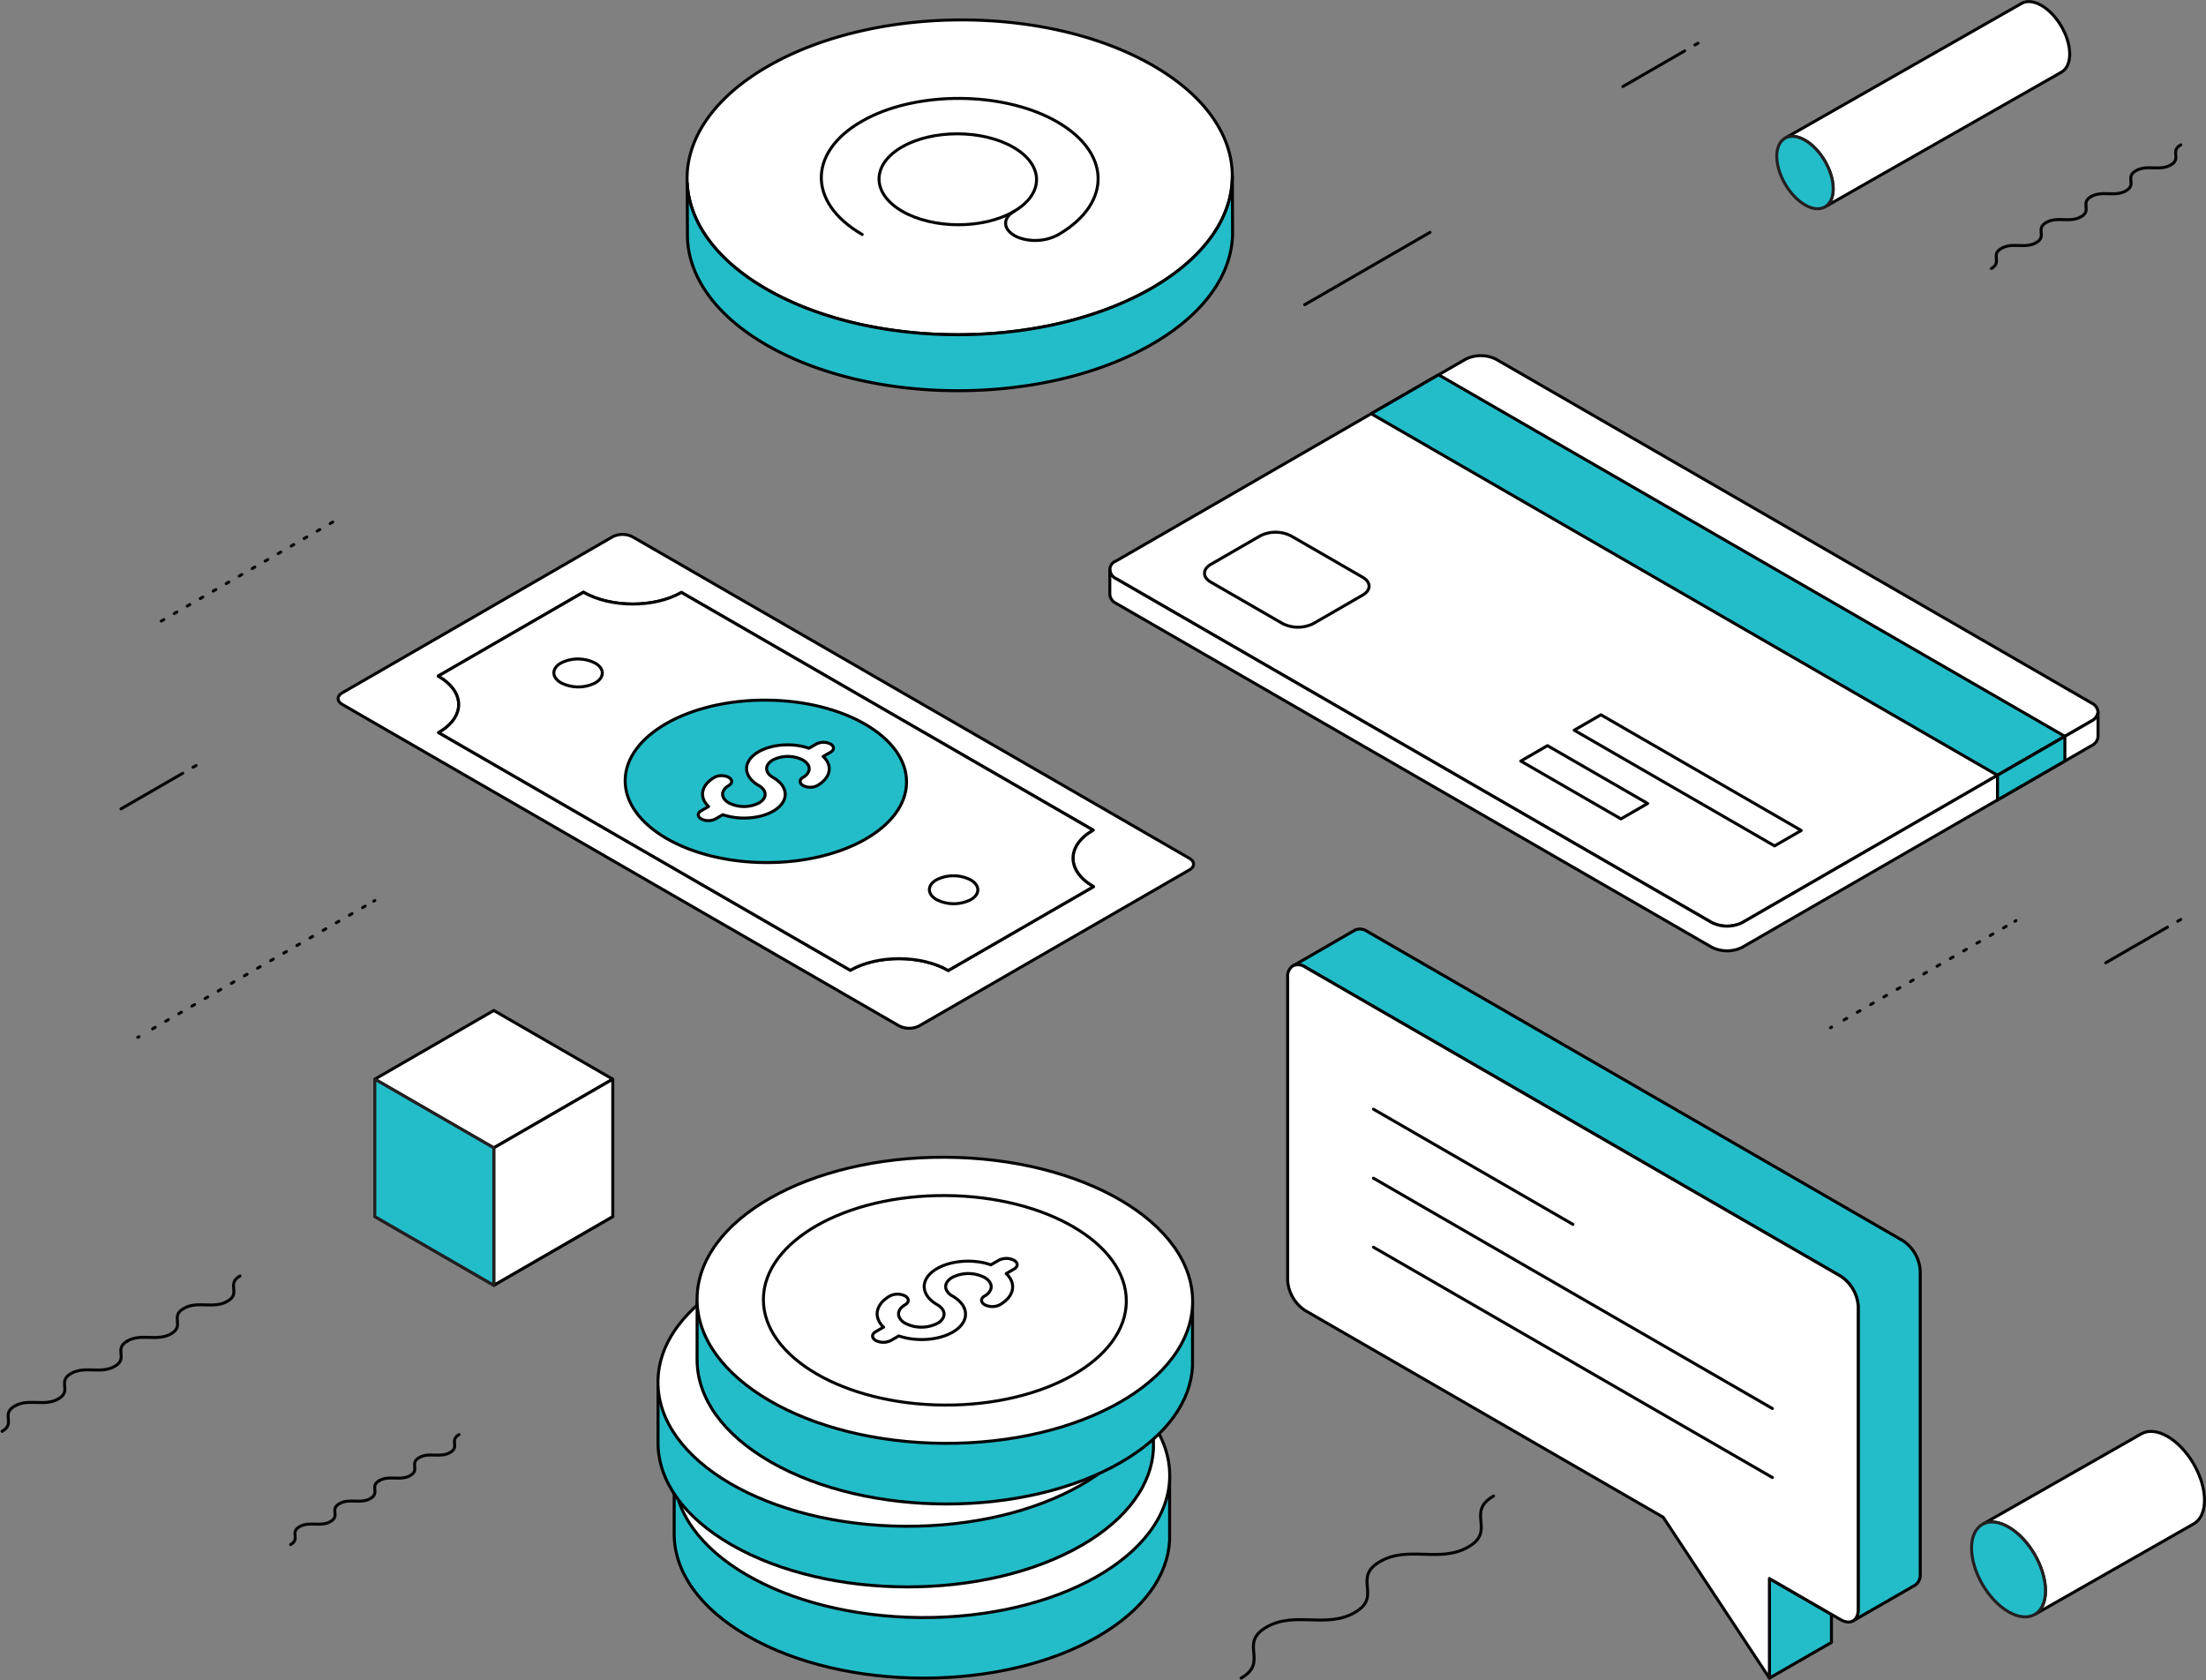 <svg xmlns="http://www.w3.org/2000/svg" width="735.191" height="559.978" viewBox="0 0 735.191 559.978">
  <rect x="0" y="0" width="735.191" height="559.978" fill="#808080" stroke="none"/>
  <g id="Group_1215" data-name="Group 1215" transform="translate(-570.309 -155.467)">
    <g id="Group_1186" data-name="Group 1186" transform="translate(-676.669 -147.445)">
      <g id="Group_1168" data-name="Group 1168" transform="translate(1676.111 612.535)">
        <g id="Group_1167" data-name="Group 1167">
          <path id="Path_1848" data-name="Path 1848" d="M1767.507,607.861v100.95a4.149,4.149,0,0,1-1.676,3.756l-.013.014-20.725,11.93h-.028c1.094-.6,1.771-1.919,1.771-3.8V619.749a13,13,0,0,0-5.851-10.133L1562.539,506.586a4.225,4.225,0,0,0-3.863-.513l20.184-11.645.351-.2a4.143,4.143,0,0,1,3.986.472l178.459,103.031A12.975,12.975,0,0,1,1767.507,607.861Z" transform="translate(-1556.69 -493.9)" fill="#23bdc9" stroke="#000" stroke-linecap="round" stroke-linejoin="round" stroke-width="1"/>
          <path id="Path_1849" data-name="Path 1849" d="M1688.784,655.24v9.349l-20.671,11.9V643.31Z" transform="translate(-1507.555 -426.819)" fill="#23bdc9" stroke="#000" stroke-linecap="round" stroke-linejoin="round" stroke-width="1"/>
          <g id="Group_1166" data-name="Group 1166" transform="translate(0 11.903)">
            <g id="Group_1164" data-name="Group 1164">
              <path id="Path_1850" data-name="Path 1850" d="M1747.451,616.061V717.026c0,1.878-.676,3.2-1.771,3.8-1.053.594-2.5.485-4.08-.419l-3.066-1.771L1717.864,706.7v33.182l-35.4-53.622-119.312-68.89a13,13,0,0,1-5.85-10.133V506.275a4.172,4.172,0,0,1,1.527-3.634l.4-.243a.086.086,0,0,1,.055-.013,4.226,4.226,0,0,1,3.863.513L1741.6,605.929A13,13,0,0,1,1747.451,616.061Z" transform="translate(-1557.305 -502.115)" fill="#fff" stroke="#040404" stroke-linecap="round" stroke-linejoin="round" stroke-width="1"/>
            </g>
            <g id="Group_1165" data-name="Group 1165" transform="translate(28.603 48.158)">
              <line id="Line_873" data-name="Line 873" x2="66.471" y2="38.377" fill="none" stroke="#040404" stroke-linecap="round" stroke-linejoin="round" stroke-width="1"/>
              <line id="Line_874" data-name="Line 874" x2="132.942" y2="76.754" transform="translate(0 22.998)" fill="none" stroke="#040404" stroke-linecap="round" stroke-linejoin="round" stroke-width="1"/>
              <line id="Line_875" data-name="Line 875" x2="132.942" y2="76.754" transform="translate(0 45.997)" fill="none" stroke="#040404" stroke-linecap="round" stroke-linejoin="round" stroke-width="1"/>
            </g>
          </g>
        </g>
      </g>
      <g id="Group_1172" data-name="Group 1172" transform="translate(1475.96 309.551)">
        <g id="Group_1170" data-name="Group 1170">
          <g id="Group_1169" data-name="Group 1169">
            <path id="Path_1851" data-name="Path 1851" d="M1411.528,528.874q-1.456-.841-2.812-1.707c-.282-.164-.552-.346-.817-.513-.874-.561-1.7-1.123-2.511-1.7l-.853-.619c-.149-.1-.284-.206-.419-.312-.316-.223-.615-.452-.915-.681a60.024,60.024,0,0,1-5.889-5.124c-.236-.22-.465-.449-.677-.684-.911-.929-1.766-1.882-2.562-2.841-.322-.381-.629-.767-.935-1.152-.336-.43-.661-.855-.975-1.3-.314-.419-.607-.852-.9-1.285s-.568-.871-.845-1.308a36.3,36.3,0,0,1-3.777-8.107,31.2,31.2,0,0,1-1.46-7.952c-.041-.871-.052-1.742-.012-2.608a.4.4,0,0,1,.01-.161l-.011-.006c.52-13.07,9.468-26.087,26.828-36.111,35.623-20.573,93.079-20.7,128.463-.271,17.53,10.12,26.327,23.365,26.4,36.663l0,.222a31.191,31.191,0,0,1-1.39,9.13,36.991,36.991,0,0,1-4.8,9.876c-.552.836-1.152,1.659-1.788,2.473-.322.413-.648.809-.987,1.226s-.674.807-1.027,1.2-.727.8-1.1,1.2c-.755.8-1.555,1.607-2.4,2.4-.464.442-.932.868-1.426,1.291-.4.355-.816.713-1.234,1.055-.223.191-.445.384-.677.569-.369.3-.755.607-1.15.907q-.8.626-1.629,1.23c-.419.316-.84.614-1.279.917-.289.21-.581.4-.88.606-.455.307-.91.614-1.376.916-.354.227-.707.455-1.072.675-.308.2-.617.4-.93.577-.561.343-1.137.693-1.718,1.024C1504.367,549.176,1446.911,549.3,1411.528,528.874Z" transform="translate(-1385.145 -439.194)" fill="#fff" stroke="#040404" stroke-linecap="round" stroke-linejoin="round" stroke-width="1"/>
          </g>
        </g>
        <path id="Path_1852" data-name="Path 1852" d="M1411.633,531.39c-17.237-9.952-26.019-22.908-26.381-35.971l0-.115v-1.279l-.078-16.587a31.19,31.19,0,0,0,1.46,7.952,36.3,36.3,0,0,0,3.777,8.107c.259.442.552.875.845,1.308s.585.866.9,1.285c.315.445.639.869.975,1.3.306.385.613.771.935,1.152.8.959,1.651,1.913,2.562,2.841.229.23.448.454.677.684a60.04,60.04,0,0,0,5.889,5.124c.3.229.6.458.914.681.135.106.269.21.419.312.28.216.569.411.853.619.809.577,1.637,1.139,2.511,1.7.265.167.535.349.817.513q1.356.867,2.812,1.707c35.383,20.425,92.839,20.3,128.468-.281.581-.332,1.158-.681,1.719-1.024.319-.191.633-.372.93-.577.365-.22.719-.448,1.072-.675.467-.3.922-.609,1.376-.916.3-.2.591-.4.88-.606.439-.3.868-.611,1.279-.917.559-.414,1.1-.813,1.629-1.23.4-.3.775-.6,1.15-.907.232-.185.465-.372.677-.569.419-.342.834-.7,1.234-1.055.494-.423.969-.859,1.426-1.291.846-.791,1.646-1.6,2.4-2.4.385-.4.755-.8,1.1-1.2s.706-.788,1.027-1.2c.344-.4.675-.807.987-1.226.636-.814,1.236-1.637,1.788-2.473a36.989,36.989,0,0,0,4.8-9.876,31.194,31.194,0,0,0,1.389-9.13l.078,17.337,0,.043.009,2.008a1.849,1.849,0,0,1-.017.3c-.448,13.138-9.408,26.2-26.832,36.262C1504.463,551.686,1447.006,551.809,1411.633,531.39Z" transform="translate(-1385.133 -423.043)" fill="#23bdc9" stroke="#000" stroke-linecap="round" stroke-linejoin="round" stroke-width="1"/>
        <g id="Group_1171" data-name="Group 1171" transform="translate(44.733 26.156)">
          <path id="Path_1853" data-name="Path 1853" d="M1474.172,491.3c-10.213,5.9-26.831,5.861-37.119-.078s-10.347-15.534-.135-21.43,26.831-5.861,37.119.078S1484.385,485.4,1474.172,491.3Z" transform="translate(-1410.053 -453.589)" fill="none" stroke="#040404" stroke-linecap="round" stroke-linejoin="round" stroke-width="1"/>
          <path id="Path_1854" data-name="Path 1854" d="M1495.158,502.572c18.164-10.667,17.446-28.061-2.069-38.359-17.272-9.115-44.12-9.312-61.541-.439-20.068,10.224-20.673,27.986-1.9,38.822" transform="translate(-1416.017 -457.245)" fill="none" stroke="#040404" stroke-linecap="round" stroke-linejoin="round" stroke-width="1"/>
          <path id="Path_1855" data-name="Path 1855" d="M1461.3,483.19c-4.251,2.455-3.8,6.6,1.324,8.743a16.244,16.244,0,0,0,13.219-.849" transform="translate(-1396.982 -445.597)" fill="none" stroke="#040404" stroke-linecap="round" stroke-linejoin="round" stroke-width="1"/>
        </g>
      </g>
      <g id="Group_1178" data-name="Group 1178" transform="translate(1616.844 421.447)">
        <g id="Group_1173" data-name="Group 1173" transform="translate(0.013)">
          <path id="Path_1856" data-name="Path 1856" d="M1845.736,480.787v.132a3.687,3.687,0,0,1-2.114,2.839L1727.25,550.941a11.448,11.448,0,0,1-10.286,0L1518.526,436.374a3.142,3.142,0,0,1,0-5.938l116.37-67.183a11.366,11.366,0,0,1,10.286,0l198.439,114.565a3.573,3.573,0,0,1,2.11,2.97Z" transform="translate(-1516.412 -362.023)" fill="#fff"/>
          <path id="Path_1857" data-name="Path 1857" d="M1845.736,480.787v.132a3.687,3.687,0,0,1-2.114,2.839L1727.25,550.941a11.448,11.448,0,0,1-10.286,0L1518.526,436.374a3.142,3.142,0,0,1,0-5.938l116.37-67.183a11.366,11.366,0,0,1,10.286,0l198.439,114.565a3.573,3.573,0,0,1,2.11,2.97Z" transform="translate(-1516.412 -362.023)" fill="none" stroke="#040404" stroke-linecap="round" stroke-linejoin="round" stroke-width="1"/>
        </g>
        <path id="Path_1858" data-name="Path 1858" d="M1785.243,499.9,1576.518,379.393l22.461-12.968L1807.7,486.933Z" transform="translate(-1489.413 -360.046)" fill="#23bdc9" stroke="#000" stroke-linecap="round" stroke-linejoin="round" stroke-width="1"/>
        <g id="Group_1176" data-name="Group 1176" transform="translate(31.56 58.843)">
          <g id="Group_1174" data-name="Group 1174" transform="translate(105.4 60.853)">
            <path id="Path_1859" data-name="Path 1859" d="M1689.989,488.323l-66.775-38.553,8.9-5.14,66.775,38.553Z" transform="translate(-1605.407 -444.63)" fill="none" stroke="#040404" stroke-linecap="round" stroke-linejoin="round" stroke-width="1"/>
            <path id="Path_1860" data-name="Path 1860" d="M1644.312,476.141l-33.388-19.276,8.9-5.14L1653.215,471Z" transform="translate(-1610.925 -441.444)" fill="none" stroke="#040404" stroke-linecap="round" stroke-linejoin="round" stroke-width="1"/>
          </g>
          <g id="Group_1175" data-name="Group 1175">
            <path id="Path_1861" data-name="Path 1861" d="M1540.305,413.34c-2.828,1.633-2.828,4.3,0,5.938l23.888,13.793a11.415,11.415,0,0,0,10.288,0l16.421-9.482c2.83-1.633,2.83-4.3,0-5.938l-23.888-13.793a11.411,11.411,0,0,0-10.286,0Z" transform="translate(-1538.184 -402.633)" fill="#fff"/>
            <path id="Path_1862" data-name="Path 1862" d="M1540.305,413.34c-2.828,1.633-2.828,4.3,0,5.938l23.888,13.793a11.415,11.415,0,0,0,10.288,0l16.421-9.482c2.83-1.633,2.83-4.3,0-5.938l-23.888-13.793a11.411,11.411,0,0,0-10.286,0Z" transform="translate(-1538.184 -402.633)" fill="none" stroke="#040404" stroke-linecap="round" stroke-linejoin="round" stroke-width="1"/>
          </g>
        </g>
        <path id="Path_1863" data-name="Path 1863" d="M1845.74,458.8v8.088a3.616,3.616,0,0,1-2.114,2.97l-116.372,67.183a11.375,11.375,0,0,1-10.286,0L1518.53,422.476a3.609,3.609,0,0,1-2.114-2.969h-.013v-8.22h.013a3.609,3.609,0,0,0,2.114,2.969l198.438,114.566a11.448,11.448,0,0,0,10.286,0l116.372-67.183A3.687,3.687,0,0,0,1845.74,458.8Z" transform="translate(-1516.403 -339.905)" fill="#fff" stroke="#040404" stroke-linecap="round" stroke-linejoin="round" stroke-width="1"/>
        <g id="Group_1177" data-name="Group 1177" transform="translate(295.831 126.887)">
          <path id="Path_1864" data-name="Path 1864" d="M1743.028,449.593v8.223l-22.46,12.967v-8.223Z" transform="translate(-1720.568 -449.593)" fill="#23bdc9" stroke="#000" stroke-linecap="round" stroke-linejoin="round" stroke-width="1"/>
        </g>
      </g>
      <g id="Group_1182" data-name="Group 1182" transform="translate(1465.972 688.117)">
        <g id="Group_1179" data-name="Group 1179" transform="translate(5.385 58.038)">
          <path id="Path_1865" data-name="Path 1865" d="M1645.527,295.157v20.67c-.577,11.634-8.493,23.142-23.784,32.009-32.049,18.6-84.333,18.569-116.783-.072-16.2-9.308-24.388-21.493-24.54-33.677-.006-.112-.006-.223-.006-.335v-.026l.013-19.528,4.769.026,155.746.906Z" transform="translate(-1480.115 -245.714)" fill="#23bdc9" stroke="#000" stroke-miterlimit="10" stroke-width="1"/>
          <ellipse id="Ellipse_191" data-name="Ellipse 191" cx="47.674" cy="82.577" rx="47.674" ry="82.577" transform="translate(0 95.345) rotate(-89.639)" fill="#fff" stroke="#040404" stroke-linecap="round" stroke-linejoin="round" stroke-width="1"/>
          <ellipse id="Ellipse_192" data-name="Ellipse 192" cx="34.914" cy="60.476" rx="34.914" ry="60.476" transform="matrix(0.006, -1, 1, 0.006, 22.181, 82.725)" fill="#fff" stroke="#040404" stroke-linecap="round" stroke-linejoin="round" stroke-width="1"/>
          <path id="Path_1866" data-name="Path 1866" d="M1568.506,287.438a2.341,2.341,0,0,1-.571.441l-2.629,1.524a7.711,7.711,0,0,1,1.156,1.353,5.262,5.262,0,0,1,.887,4.066c-.368,1.818-1.748,3.579-4.144,4.966a5.586,5.586,0,0,1-5.058,0,2.4,2.4,0,0,1-.6-.467c-.756-.775-.578-1.787.571-2.457a4.413,4.413,0,0,0,1.984-2.062c.578-1.432-.1-3-2.049-4.125a11.854,11.854,0,0,0-10.721-.006c-1.917,1.11-2.581,2.673-2,4.1a4.541,4.541,0,0,0,2.043,2.1c3.363,1.924,4.789,4.551,4.27,7.068-.368,1.813-1.747,3.573-4.138,4.958-4.841,2.813-12.3,3.246-17.992,1.275l-2.627,1.523a5.578,5.578,0,0,1-5.059,0,2.541,2.541,0,0,1-.6-.465c-.761-.782-.571-1.787.572-2.457l1.484-.861,1.151-.664a6.642,6.642,0,0,1-2.037-3.408c-.519-2.489.868-5.084,4.146-6.983a5.575,5.575,0,0,1,5.057,0c1.182.677,1.387,1.7.6,2.482a2.283,2.283,0,0,1-.571.44c-1.918,1.11-2.582,2.668-2,4.092a4.544,4.544,0,0,0,2.043,2.1,11.876,11.876,0,0,0,10.74,0,4.421,4.421,0,0,0,1.984-2.062c.584-1.433-.1-3-2.05-4.125-2.456-1.413-3.882-3.205-4.263-5.051-.512-2.489.868-5.084,4.151-6.99,4.841-2.811,12.3-3.244,17.972-1.268l2.627-1.523a5.582,5.582,0,0,1,5.058.006C1569.084,285.638,1569.287,286.657,1568.506,287.438Z" transform="translate(-1461.994 -250.134)" fill="#fff" stroke="#040404" stroke-linecap="round" stroke-linejoin="round" stroke-width="1"/>
        </g>
        <g id="Group_1180" data-name="Group 1180" transform="translate(0 27.639)">
          <path id="Path_1867" data-name="Path 1867" d="M1641.811,274.177v20.671c-.578,11.632-8.494,23.142-23.785,32.008-32.049,18.6-84.334,18.57-116.782-.071-16.205-9.308-24.389-21.493-24.54-33.677-.007-.112-.007-.223-.007-.336v-.026l.013-19.528,4.768.026,155.748.907Z" transform="translate(-1476.398 -224.735)" fill="#23bdc9" stroke="#000" stroke-miterlimit="10" stroke-width="1"/>
          <ellipse id="Ellipse_193" data-name="Ellipse 193" cx="47.674" cy="82.577" rx="47.674" ry="82.577" transform="matrix(0.006, -1, 1, 0.006, 0, 95.345)" fill="#fff" stroke="#040404" stroke-linecap="round" stroke-linejoin="round" stroke-width="1"/>
          <ellipse id="Ellipse_194" data-name="Ellipse 194" cx="34.914" cy="60.476" rx="34.914" ry="60.476" transform="matrix(0.006, -1, 1, 0.006, 22.181, 82.725)" fill="#fff" stroke="#040404" stroke-linecap="round" stroke-linejoin="round" stroke-width="1"/>
          <path id="Path_1868" data-name="Path 1868" d="M1564.789,266.459a2.309,2.309,0,0,1-.571.439l-2.627,1.524a7.779,7.779,0,0,1,1.156,1.353,5.273,5.273,0,0,1,.887,4.066c-.368,1.82-1.748,3.58-4.146,4.966a5.577,5.577,0,0,1-5.058,0,2.466,2.466,0,0,1-.6-.467c-.755-.775-.578-1.787.571-2.456a4.4,4.4,0,0,0,1.984-2.063c.578-1.432-.1-3-2.049-4.124a11.851,11.851,0,0,0-10.72-.007c-1.919,1.11-2.582,2.673-2,4.1a4.532,4.532,0,0,0,2.043,2.1c3.363,1.926,4.787,4.553,4.269,7.068-.368,1.813-1.748,3.573-4.138,4.96-4.841,2.811-12.3,3.244-17.991,1.274l-2.629,1.524a5.574,5.574,0,0,1-5.057,0,2.48,2.48,0,0,1-.6-.467c-.762-.781-.572-1.787.571-2.456l1.485-.861,1.149-.664a6.642,6.642,0,0,1-2.036-3.409c-.519-2.489.866-5.084,4.144-6.983a5.587,5.587,0,0,1,5.058,0c1.182.677,1.385,1.7.6,2.484a2.358,2.358,0,0,1-.572.44c-1.917,1.11-2.581,2.666-2,4.092a4.539,4.539,0,0,0,2.043,2.1,11.871,11.871,0,0,0,10.74,0,4.4,4.4,0,0,0,1.983-2.062c.584-1.432-.1-3-2.049-4.125-2.458-1.411-3.882-3.205-4.263-5.051-.513-2.489.867-5.084,4.151-6.988,4.841-2.811,12.3-3.246,17.972-1.268l2.627-1.524a5.579,5.579,0,0,1,5.057.007C1565.367,264.66,1565.571,265.677,1564.789,266.459Z" transform="translate(-1458.277 -229.155)" fill="#fff" stroke="#040404" stroke-linecap="round" stroke-linejoin="round" stroke-width="1"/>
        </g>
        <g id="Group_1181" data-name="Group 1181" transform="translate(13.032 0)">
          <path id="Path_1869" data-name="Path 1869" d="M1650.8,255.1v20.671c-.578,11.632-8.492,23.14-23.785,32.008-32.047,18.6-84.333,18.57-116.782-.072-16.2-9.307-24.389-21.491-24.54-33.676-.007-.112-.007-.225-.007-.336v-.026l.013-19.528,4.77.026,155.746.907Z" transform="translate(-1485.393 -205.66)" fill="#23bdc9" stroke="#000" stroke-miterlimit="10" stroke-width="1"/>
          <ellipse id="Ellipse_195" data-name="Ellipse 195" cx="47.674" cy="82.577" rx="47.674" ry="82.577" transform="matrix(0.006, -1, 1, 0.006, 0, 95.345)" fill="#fff" stroke="#040404" stroke-linecap="round" stroke-linejoin="round" stroke-width="1"/>
          <ellipse id="Ellipse_196" data-name="Ellipse 196" cx="34.914" cy="60.476" rx="34.914" ry="60.476" transform="matrix(0.006, -1, 1, 0.006, 22.181, 82.725)" fill="#fff" stroke="#040404" stroke-linecap="round" stroke-linejoin="round" stroke-width="1"/>
          <path id="Path_1870" data-name="Path 1870" d="M1573.784,247.384a2.35,2.35,0,0,1-.572.439l-2.627,1.524a7.764,7.764,0,0,1,1.156,1.353,5.261,5.261,0,0,1,.887,4.066c-.368,1.82-1.747,3.58-4.146,4.966a5.575,5.575,0,0,1-5.057,0,2.453,2.453,0,0,1-.6-.467c-.755-.775-.578-1.787.572-2.456a4.417,4.417,0,0,0,1.984-2.063c.578-1.432-.1-3-2.051-4.125a11.855,11.855,0,0,0-10.719-.006c-1.919,1.11-2.581,2.673-2,4.1a4.542,4.542,0,0,0,2.043,2.1c3.363,1.926,4.789,4.553,4.269,7.068-.367,1.813-1.746,3.573-4.138,4.96-4.841,2.811-12.3,3.244-17.991,1.274l-2.627,1.524a5.586,5.586,0,0,1-5.058,0,2.479,2.479,0,0,1-.6-.467c-.762-.781-.571-1.787.571-2.456l1.485-.861,1.149-.664a6.646,6.646,0,0,1-2.036-3.409c-.519-2.489.866-5.084,4.144-6.983a5.587,5.587,0,0,1,5.058,0c1.182.677,1.385,1.7.6,2.484a2.385,2.385,0,0,1-.571.441c-1.919,1.11-2.582,2.666-2,4.092a4.535,4.535,0,0,0,2.042,2.1,11.871,11.871,0,0,0,10.74,0,4.406,4.406,0,0,0,1.984-2.062c.586-1.432-.1-3-2.049-4.125-2.458-1.413-3.882-3.205-4.263-5.051-.513-2.489.866-5.084,4.151-6.988,4.841-2.812,12.3-3.246,17.972-1.268l2.627-1.524a5.578,5.578,0,0,1,5.058.007C1574.362,245.585,1574.565,246.6,1573.784,247.384Z" transform="translate(-1467.272 -210.08)" fill="#fff" stroke="#040404" stroke-linecap="round" stroke-linejoin="round" stroke-width="1"/>
        </g>
      </g>
      <g id="Group_1185" data-name="Group 1185" transform="translate(1359.669 481.031)">
        <g id="Group_1184" data-name="Group 1184">
          <path id="Path_1871" data-name="Path 1871" d="M1568.844,405.742,1383.3,298.616a7.384,7.384,0,0,0-6.691-.01l-90.07,52c-1.847,1.064-1.837,2.8.019,3.867l.087.049L1472.1,461.6a7.405,7.405,0,0,0,6.7.01l89.964-51.939.106-.058C1570.71,408.546,1570.7,406.815,1568.844,405.742Zm-34.855,11.128L1488.5,443.138c-9.049-5.222-23.662-5.25-32.638-.071l-134.32-77.544-2.886-1.669c3.644-2.111,5.8-4.754,6.468-7.5.775-3.2-.461-6.532-3.708-9.32a18.5,18.5,0,0,0-2.886-2.029l48.387-27.938c9.049,5.222,23.662,5.258,32.647.072l137.207,79.211a17.815,17.815,0,0,0-2.886,2.039c-3.157,2.733-4.357,6.007-3.591,9.165.668,2.788,2.869,5.486,6.594,7.64Z" transform="translate(-1285.157 -297.809)" fill="#fff" stroke="#040404" stroke-linecap="round" stroke-linejoin="round" stroke-width="1"/>
          <path id="Path_1872" data-name="Path 1872" d="M1526.545,409.237l-48.386,27.936c-9.046-5.224-23.662-5.254-32.642-.07l-137.208-79.217c8.979-5.184,8.927-13.623-.125-18.85L1356.57,311.1c9.052,5.225,23.669,5.257,32.648.071l137.208,79.217C1517.447,395.576,1517.5,404.015,1526.545,409.237Z" transform="translate(-1274.819 -291.841)" fill="#fff" stroke="#040404" stroke-linecap="round" stroke-linejoin="round" stroke-width="1"/>
          <ellipse id="Ellipse_197" data-name="Ellipse 197" cx="27.072" cy="46.892" rx="27.072" ry="46.892" transform="translate(95.485 109.073) rotate(-89.64)" fill="#23bdc9" stroke="#000" stroke-linecap="round" stroke-linejoin="round" stroke-width="1"/>
          <path id="Path_1873" data-name="Path 1873" d="M1348.573,334.422a12.611,12.611,0,0,1-11.411-.025c-3.162-1.826-3.181-4.774-.041-6.587a12.611,12.611,0,0,1,11.411.023C1351.695,329.659,1351.713,332.609,1348.573,334.422Z" transform="translate(-1262.878 -284.947)" fill="#fff" stroke="#040404" stroke-linecap="round" stroke-linejoin="round" stroke-width="1"/>
          <path id="Path_1874" data-name="Path 1874" d="M1434.944,384.288a12.611,12.611,0,0,1-11.411-.023c-3.161-1.826-3.181-4.776-.041-6.589a12.607,12.607,0,0,1,11.411.025C1438.065,379.526,1438.084,382.475,1434.944,384.288Z" transform="translate(-1224.099 -262.558)" fill="#fff" stroke="#040404" stroke-linecap="round" stroke-linejoin="round" stroke-width="1"/>
          <g id="Group_1183" data-name="Group 1183" transform="translate(120.027 69.268)">
            <path id="Path_1875" data-name="Path 1875" d="M1392.988,368.557c-4.525,2.626-11.5,3.03-16.814,1.19l-2.459,1.427a5.211,5.211,0,0,1-4.726,0c-1.316-.756-1.329-1.975-.031-2.728l2.459-1.427c-3.215-3.059-2.549-7.088,1.976-9.714a5.211,5.211,0,0,1,4.727,0c1.316.755,1.327,1.975.029,2.728-2.756,1.6-2.744,4.192.047,5.8a11.087,11.087,0,0,0,10.037,0c2.738-1.59,2.727-4.182-.064-5.784-5.406-3.105-5.444-8.155-.1-11.253,4.525-2.627,11.5-3.031,16.8-1.181l2.459-1.427a5.215,5.215,0,0,1,4.727,0c1.316.756,1.329,1.975.029,2.73l-2.459,1.426c3.231,3.049,2.566,7.078-1.959,9.705a5.223,5.223,0,0,1-4.728,0c-1.3-.748-1.327-1.975-.029-2.73,2.74-1.59,2.729-4.182-.061-5.784a11.081,11.081,0,0,0-10.021-.007c-2.756,1.6-2.743,4.192.047,5.794C1398.272,360.418,1398.326,365.458,1392.988,368.557Z" transform="translate(-1367.993 -345.614)" fill="#fff" stroke="#040404" stroke-linecap="round" stroke-linejoin="round" stroke-width="1"/>
          </g>
        </g>
      </g>
    </g>
    <g id="Group_3" data-name="Group 3" transform="translate(1272.075 461.913)">
      <line id="Line_1" data-name="Line 1" x1="20.577" y2="11.881" transform="translate(0 2.563)" fill="#fff" stroke="#040404" stroke-linecap="round" stroke-linejoin="round" stroke-width="1"/>
      <line id="Line_2" data-name="Line 2" x1="1.008" y2="0.582" transform="translate(24.008)" fill="#fff" stroke="#040404" stroke-linecap="round" stroke-linejoin="round" stroke-width="1"/>
    </g>
    <g id="Group_5" data-name="Group 5" transform="translate(610.642 410.609)">
      <line id="Line_5" data-name="Line 5" x1="20.577" y2="11.881" transform="translate(0 2.563)" fill="#fff" stroke="#040404" stroke-linecap="round" stroke-linejoin="round" stroke-width="1"/>
      <line id="Line_6" data-name="Line 6" x1="1.008" y2="0.582" transform="translate(24.008 0)" fill="#fff" stroke="#040404" stroke-linecap="round" stroke-linejoin="round" stroke-width="1"/>
    </g>
    <g id="Group_6" data-name="Group 6" transform="translate(1111.181 169.862)">
      <line id="Line_7" data-name="Line 7" x1="20.577" y2="11.881" transform="translate(0 2.563)" fill="#fff" stroke="#040404" stroke-linecap="round" stroke-linejoin="round" stroke-width="1"/>
      <line id="Line_8" data-name="Line 8" x1="1.008" y2="0.582" transform="translate(24.008)" fill="#fff" stroke="#040404" stroke-linecap="round" stroke-linejoin="round" stroke-width="1"/>
    </g>
    <g id="Group_9" data-name="Group 9" transform="translate(1180.359 462.308)">
      <g id="Group_8" data-name="Group 8" transform="translate(0 0)">
        <line id="Line_9" data-name="Line 9" x1="61.814" y2="35.692" fill="#fff"/>
        <g id="Group_7" data-name="Group 7">
          <line id="Line_10" data-name="Line 10" x1="0.356" y2="0.205" transform="translate(61.459)" fill="none" stroke="#040404" stroke-linecap="round" stroke-linejoin="round" stroke-width="1"/>
          <line id="Line_11" data-name="Line 11" x1="56.739" y2="32.761" transform="translate(1.81 1.885)" fill="none" stroke="#040404" stroke-linecap="round" stroke-linejoin="round" stroke-width="1" stroke-dasharray="1.023 4.092"/>
          <line id="Line_12" data-name="Line 12" x1="0.355" y2="0.205" transform="translate(0 35.486)" fill="none" stroke="#040404" stroke-linecap="round" stroke-linejoin="round" stroke-width="1"/>
        </g>
      </g>
    </g>
    <g id="Group_10" data-name="Group 10" transform="translate(620.93 329.459)">
      <line id="Line_13" data-name="Line 13" x1="60.279" y2="34.805" transform="translate(0)" fill="#fff" stroke="#040404" stroke-linecap="round" stroke-linejoin="round" stroke-width="1" stroke-dasharray="1 4"/>
    </g>
    <g id="Group_11" data-name="Group 11" transform="translate(1233.96 203.734)">
      <path id="Path_13" data-name="Path 13" d="M1867.436,160.958c-3.736,2.158.408,4.551-3.329,6.707s-7.881-.236-11.618,1.922.407,4.551-3.331,6.709-7.883-.235-11.622,1.924.406,4.551-3.332,6.709" transform="translate(-1834.205 -143.696)" fill="none" stroke="#040404" stroke-linecap="round" stroke-linejoin="round" stroke-width="1"/>
      <path id="Path_14" data-name="Path 14" d="M1904.582,139.932c-3.736,2.157.408,4.55-3.328,6.707s-7.881-.236-11.618,1.922.406,4.551-3.331,6.708-7.884-.234-11.623,1.924" transform="translate(-1841.451 -139.932)" fill="none" stroke="#040404" stroke-linecap="round" stroke-linejoin="round" stroke-width="1"/>
    </g>
    <g id="Group_12" data-name="Group 12" transform="translate(667.167 633.601)">
      <path id="Path_15" data-name="Path 15" d="M1173.364,682.221c-3.322,1.918.362,4.045-2.959,5.963s-7.006-.209-10.327,1.708.361,4.045-2.961,5.963-7.008-.208-10.331,1.711.362,4.046-2.961,5.964" transform="translate(-1143.825 -666.876)" fill="none" stroke="#040404" stroke-linecap="round" stroke-linejoin="round" stroke-width="1"/>
      <path id="Path_16" data-name="Path 16" d="M1206.383,663.53c-3.321,1.918.363,4.045-2.959,5.963s-7.005-.209-10.327,1.708.362,4.045-2.96,5.964-7.008-.209-10.331,1.71" transform="translate(-1150.266 -663.53)" fill="none" stroke="#040404" stroke-linecap="round" stroke-linejoin="round" stroke-width="1"/>
    </g>
    <g id="Group_13" data-name="Group 13" transform="translate(983.933 654.071)">
      <path id="Path_17" data-name="Path 17" d="M1605.815,663.607c-9.461,5.462,1.033,11.52-8.428,16.982s-19.953-.6-29.414,4.866,1.03,11.522-8.432,16.985-19.96-.593-29.426,4.873,1.03,11.522-8.434,16.985" transform="translate(-1521.68 -663.607)" fill="none" stroke="#040404" stroke-linecap="round" stroke-linejoin="round" stroke-width="1"/>
    </g>
    <g id="Group_14" data-name="Group 14" transform="translate(1162.458 156)">
      <path id="Path_18" data-name="Path 18" d="M1845.355,99.28c0,2.97-1.049,5.054-2.745,6.022l0,0-78.687,44.834c1.62-1,2.614-3.053,2.614-5.948,0-5.951-4.207-13.2-9.4-16.2-2.537-1.465-4.839-1.642-6.529-.746l78.547-44.754.242-.139h0c1.694-.914,4.006-.745,6.558.726C1841.147,86.076,1845.355,93.33,1845.355,99.28Z" transform="translate(-1747.738 -81.79)" fill="#fff" stroke="#040404" stroke-linecap="round" stroke-linejoin="round" stroke-width="1"/>
      <path id="Path_19" data-name="Path 19" d="M1756.511,137.785c-2.537-1.465-4.839-1.642-6.529-.746l-.282.163c-1.6,1.006-2.588,3.053-2.588,5.932,0,5.95,4.208,13.2,9.4,16.2,2.611,1.507,4.974,1.652,6.677.663.036-.02.071-.042.105-.062,1.62-1,2.614-3.053,2.614-5.948C1765.907,148.034,1761.7,140.78,1756.511,137.785Z" transform="translate(-1747.112 -91.583)" fill="#23bdc9" stroke="#231f20" stroke-linecap="round" stroke-linejoin="round" stroke-width="1"/>
    </g>
    <g id="Group_15" data-name="Group 15" transform="translate(695.225 492.248)">
      <path id="Path_20" data-name="Path 20" d="M1048.1,653.75l-39.649,22.894L968.8,653.75l39.649-22.893Z" transform="translate(-968.799 -630.857)" fill="#fff" stroke="#040404" stroke-linecap="round" stroke-linejoin="round" stroke-width="1"/>
      <path id="Path_21" data-name="Path 21" d="M1048.1,709.521l-39.649,22.893L968.8,709.521l39.649-22.893Z" transform="translate(-968.799 -640.84)" fill="#fff" stroke="#040404" stroke-linecap="round" stroke-linejoin="round" stroke-width="1"/>
      <path id="Path_22" data-name="Path 22" d="M1056.743,704.529V658.742l-39.649,22.894v45.787Z" transform="translate(-977.444 -635.848)" fill="#fff" stroke="#040404" stroke-linecap="round" stroke-linejoin="round" stroke-width="1"/>
      <path id="Path_23" data-name="Path 23" d="M1008.448,681.635,968.8,658.742v45.787l39.649,22.893Z" transform="translate(-968.799 -635.848)" fill="#23bdc9" stroke="#231f20" stroke-linecap="round" stroke-linejoin="round" stroke-width="1"/>
    </g>
    <g id="Group_16" data-name="Group 16" transform="translate(1005.111 232.906)">
      <line id="Line_14" data-name="Line 14" x1="41.778" y2="24.123" transform="translate(0)" fill="#fff" stroke="#040404" stroke-linecap="round" stroke-linejoin="round" stroke-width="1"/>
    </g>
    <g id="Group_17" data-name="Group 17" transform="translate(570.992 580.734)">
      <path id="Path_24" data-name="Path 24" d="M913.034,479.947c-4.694,2.709.512,5.715-4.181,8.425s-9.9-.3-14.594,2.414.511,5.717-4.184,8.427-9.9-.294-14.6,2.417.511,5.717-4.184,8.427" transform="translate(-871.293 -458.263)" fill="none" stroke="#040404" stroke-linecap="round" stroke-linejoin="round" stroke-width="1"/>
      <path id="Path_25" data-name="Path 25" d="M959.693,453.535c-4.694,2.709.512,5.716-4.181,8.425s-9.9-.3-14.593,2.415.511,5.716-4.184,8.427-9.9-.294-14.6,2.418" transform="translate(-880.395 -453.535)" fill="none" stroke="#040404" stroke-linecap="round" stroke-linejoin="round" stroke-width="1"/>
    </g>
    <g id="Group_20" data-name="Group 20" transform="translate(616.255 455.601)">
      <g id="Group_19" data-name="Group 19" transform="translate(0 0)">
        <line id="Line_15" data-name="Line 15" x1="78.97" y2="45.597" fill="#fff"/>
        <g id="Group_18" data-name="Group 18">
          <line id="Line_16" data-name="Line 16" x1="0.355" y2="0.205" transform="translate(78.614)" fill="none" stroke="#040404" stroke-linecap="round" stroke-linejoin="round" stroke-width="1"/>
          <line id="Line_17" data-name="Line 17" x1="73.951" y2="42.699" transform="translate(1.792 1.863)" fill="none" stroke="#040404" stroke-linecap="round" stroke-linejoin="round" stroke-width="1" stroke-dasharray="1.01 4.039"/>
          <line id="Line_18" data-name="Line 18" x1="0.355" y2="0.205" transform="translate(0 45.392)" fill="none" stroke="#040404" stroke-linecap="round" stroke-linejoin="round" stroke-width="1"/>
        </g>
      </g>
    </g>
    <g id="Group_21" data-name="Group 21" transform="translate(1227.367 632.529)">
      <path id="Path_26" data-name="Path 26" d="M1904.627,685.148c0,3.894-1.375,6.625-3.6,7.894l0,.007-52.821,30.1c2.123-1.311,3.427-4,3.427-7.8,0-7.8-5.515-17.309-12.317-21.236-3.326-1.919-6.343-2.151-8.559-.978l52.638-29.992.317-.182h0c2.22-1.2,5.252-.978,8.6.952C1899.113,667.842,1904.627,677.35,1904.627,685.148Z" transform="translate(-1826.994 -662.224)" fill="#fff" stroke="#040404" stroke-linecap="round" stroke-linejoin="round" stroke-width="1"/>
      <path id="Path_27" data-name="Path 27" d="M1838.494,700.7c-3.326-1.919-6.343-2.151-8.559-.978l-.369.213c-2.1,1.319-3.392,4-3.392,7.775,0,7.8,5.515,17.3,12.32,21.233,3.423,1.976,6.52,2.166,8.753.869.048-.026.092-.054.137-.08,2.123-1.311,3.427-4,3.427-7.8C1850.811,714.132,1845.3,704.625,1838.494,700.7Z" transform="translate(-1826.174 -668.808)" fill="#23bdc9" stroke="#231f20" stroke-linecap="round" stroke-linejoin="round" stroke-width="1"/>
    </g>
  </g>
</svg>
